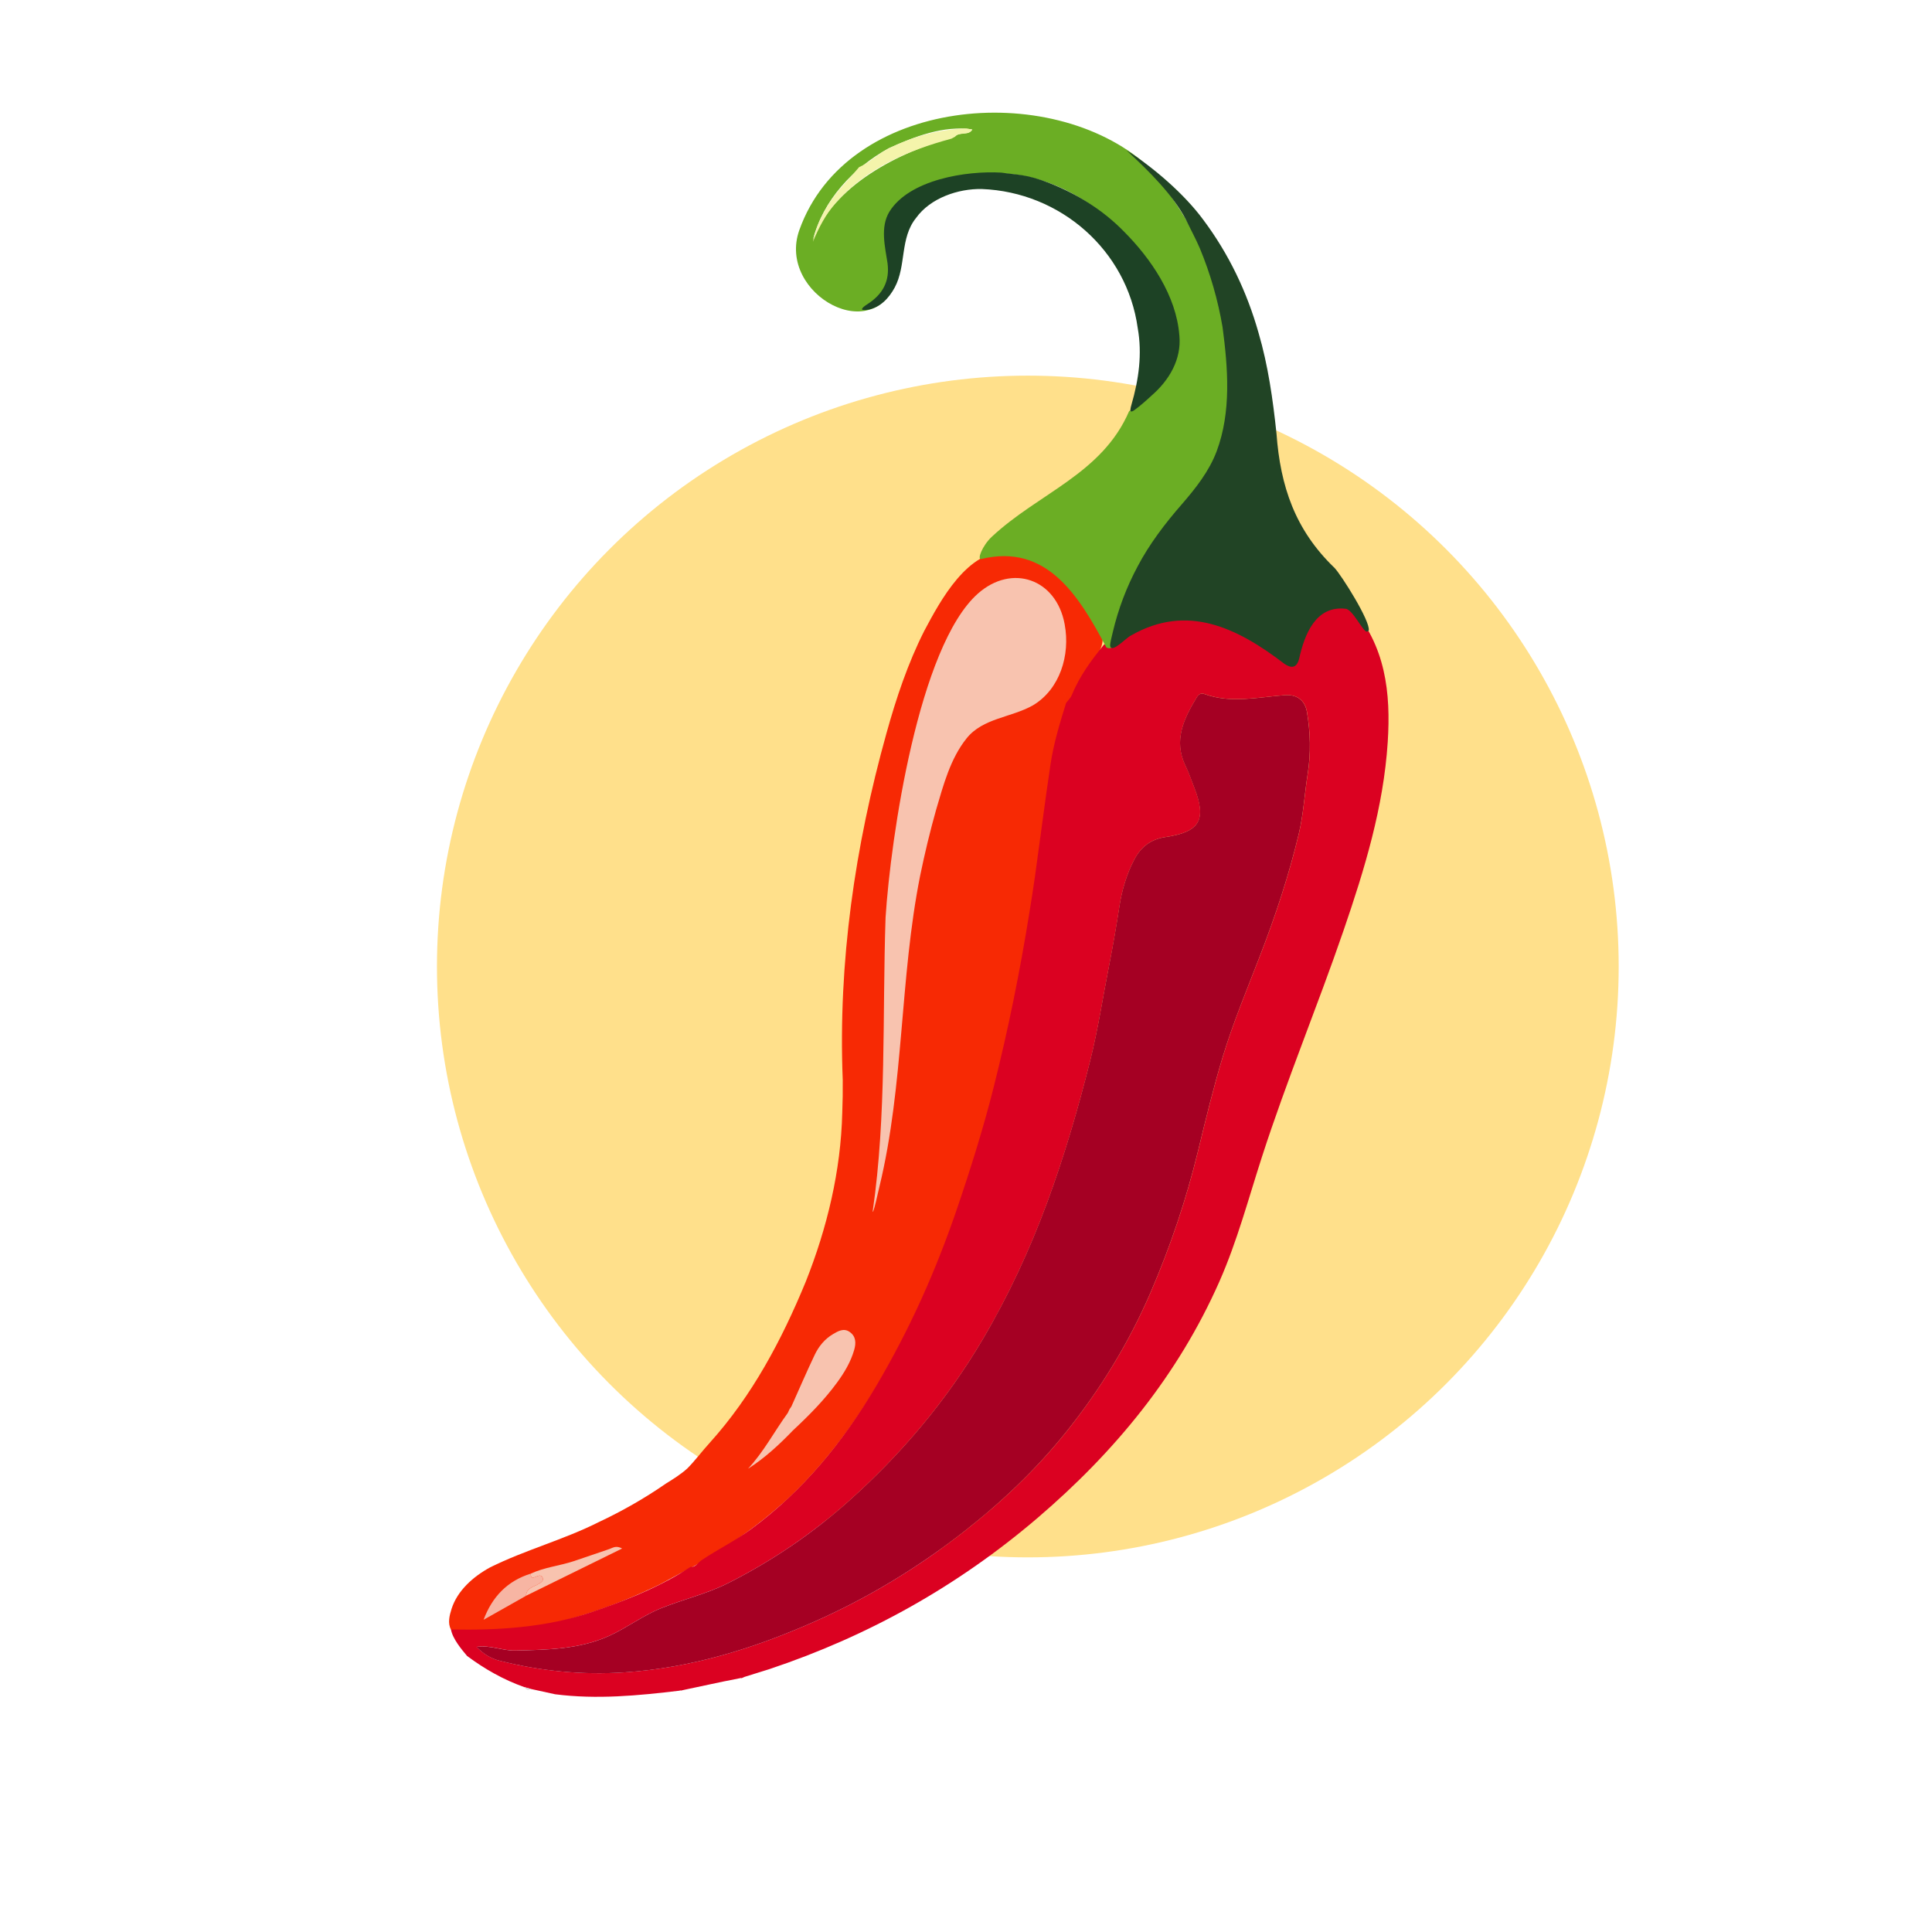 <!--?xml version="1.0" encoding="UTF-8"?--><svg id="Layer_1" data-name="Layer 1" xmlns="http://www.w3.org/2000/svg" viewBox="0 0 1000 1000">
  <defs>
    <style>
      .cls-1 {
        fill: #214425;
      }

      .cls-1, .cls-2, .cls-3, .cls-4, .cls-5, .cls-6, .cls-7, .cls-8, .cls-9, .cls-10, .cls-11, .cls-12 {
        stroke-width: 0px;
      }

      .cls-2 {
        fill: #f7b5a3;
      }

      .cls-3 {
        fill: #f8c3af;
      }

      .cls-4 {
        fill: #ffe08b;
      }

      .cls-5 {
        fill: #f4f4ab;
      }

      .cls-6 {
        fill: #f72904;
      }

      .cls-7 {
        fill: #6bae24;
      }

      .cls-8 {
        fill: #dfdad8;
      }

      .cls-9 {
        fill: #1d4225;
      }

      .cls-10 {
        fill: #d3d0cd;
      }

      .cls-11 {
        fill: #db0121;
      }

      .cls-12 {
        fill: #a50023;
      }
    </style>
  </defs>
  <circle class="cls-4" cx="532" cy="500.26" r="305.83"></circle>
  <g>
    <path class="cls-6" d="M569.74,326.58c-9.27-19.45-25.6-38.69-48.28-41-20.6-1.07-34.68,25.19-43.07,40.97-8.52,16.88-14.52,34.83-19.57,53.02-16.34,58.57-25.05,118.53-22.62,179.43.05,5.67-.02,11.31-.25,16.94-.71,30.07-7.85,59.68-18.9,87.48-12.39,30.07-27.67,58.93-49.6,83.26-3.98,4.35-7.63,9.29-11.65,13.34-3.3,3.01-7.31,5.53-11.12,7.87-10.84,7.53-22.69,14.27-34.71,19.92-18.14,9.15-38.07,14.41-56.26,23.44-8.77,4.77-16.95,12.02-19.97,21.45-1.09,3.39-2.12,7.5-.33,10.7,1.63,2.65,5.15,3.17,8.14,3.14,9.57-.19,19.11-1.21,28.5-2.79,24.61-4.34,48.74-12.63,71.24-23.55,6.34-3.32,11.5-6.35,18.13-9.67,18.45-10.52,36.26-23.07,51.5-37.88,34.82-34.06,57.77-78.25,75.99-122.91,30.35-76.65,45.28-158.2,55.57-239.65,2.66-18.8,5.43-38.16,15.12-54.8,2.6-4.81,5.39-9.53,8.63-13.94,3.23-4.19,5.96-9.28,3.57-14.58l-.08-.2h0ZM550.42,358.44c.28.23,1.08,1.76,1.13,2.1-.13-.5-.8-1.75-1.13-2.1h0Z"></path>
    <path class="cls-11" d="M699.17,313.79c18.05,20.29,20.77,44.86,19.11,70.4-2.19,33.67-11.95,65.66-22.83,97.33-13.48,39.25-29.45,77.61-42.22,117.12-7.01,21.67-12.83,43.74-22.06,64.64-21.38,48.42-54.1,88.16-94.04,122.32-41.15,35.19-87.53,61.17-138.85,78.32-4.3,1.34-8.58,2.68-12.88,4.02-.55.25-1.1.49-1.65.74,0,0-.04-.2-.04-.19-3.19.64-6.39,1.24-9.57,1.91-6.63,1.39-13.27,2.82-19.89,4.23l-1.92.44-.25-.19-.25.2c-21.46,2.57-42.92,4.64-64.54,1.86-4.17-.91-8.32-1.83-12.49-2.74-1.12-.31-2.23-.62-3.34-.93-10.77-3.79-20.56-9.36-29.69-16.14-2.86-3.39-7.5-8.92-8.34-13.71,24.67.49,49.47-1.07,72.68-8.97,15.75-5.36,31.35-11.37,45.77-19.94.47-.3.93-.59,1.4-.88l1.39-.88c.46-.29.92-.57,1.37-.86.48-.3.94-.6,1.42-.9,2.4.45,4.02-2.34,5.73-3.48,8.5-5.68,17.19-9.87,25.46-15.96,27.05-19.91,47.77-45.36,64.71-73.91,17.3-29.16,31.09-59.97,42.05-92.17,7.01-20.6,13.51-41.32,18.82-62.34,7.61-30.13,13.78-60.64,18.68-91.35.97-6.07,1.96-12.16,2.81-18.25,2.69-19.23,5.13-38.49,7.99-57.68,1.62-10.88,4.81-21.43,8.08-31.94,1-1.36,2.33-2.58,2.95-4.1,4.02-9.84,10.22-18.25,16.87-26.38,1.43.33,2.39,2.97,4.31.89,35.08-28.57,64.52-14.15,93.52,10.2,1.16-5.31,2.25-8.63,3.57-13.41,4.21-15.13,13.16-20.96,26.16-17.29l-.02-.03ZM246.67,852.43c3.85,3.9,7.6,6.06,12,7.17,21.24,5.35,42.66,7.47,64.63,6,34.56-2.31,66.93-12.38,98.24-26.25,27.94-12.37,53.91-28.18,78.01-47.08,19.32-15.15,36.99-31.98,52.31-51.1,17.75-22.15,32.5-46.22,43.78-72.38,10.22-23.72,18.42-48.1,24.51-73.16,3.96-16.29,7.89-32.54,12.76-48.62,5.42-17.89,12.62-35.07,19.33-52.42,7.99-20.68,14.94-41.62,20.06-63.13,2.39-10.05,2.94-20.54,4.57-30.8,1.71-10.76,1.44-21.48-.37-32.15-1.02-6.04-5.16-9.18-11.5-8.71-13.96,1.04-27.92,4.41-41.79-.66-1.74-.64-2.99.5-3.83,1.89-6.6,10.99-12.08,22.13-5.77,35.27,1.75,3.63,3.07,7.48,4.53,11.24,6.55,16.82,3.03,23.02-14.88,25.7-7.54,1.12-12.69,5.07-16.16,11.69-3.97,7.58-6.41,15.96-7.65,24.06-1.57,10.25-3.35,20.58-5.34,30.66-3.23,16.4-5.7,32.95-9.79,49.26-6.24,24.88-13.38,49.38-22.25,73.4-9.07,24.57-20.01,48.24-33.34,70.82-18.66,31.61-41.97,59.3-69.28,83.7-18.92,16.91-39.73,31.04-62.4,42.5-11.09,5.6-23.15,8.4-34.59,12.96-9.59,3.82-17.77,10.14-27.02,14.36-15.41,7.03-32.08,7.26-48.7,7.65-6.58.16-12.76-2.92-20.03-1.89h-.02Z"></path>
    <g>
      <path class="cls-6" d="M349.61,763.97h.03s.02-.02.02-.02l-.06.02Z"></path>
      <path class="cls-6" d="M342.39,769.54h0s.07-.05.11-.07l-.11.07Z"></path>
      <path class="cls-6" d="M358.36,756.37h.02s0-.02,0-.02l-.04.02h0Z"></path>
    </g>
    <path class="cls-7" d="M636.58,191.63c-.73-40.53-16.94-75.38-42.83-106.06-50.04-44.6-155.49-35.14-179.99,33.44-12.02,33.47,41,62.42,50.94,23.66.33-8.95-9.16-24.34-3.53-32.49,10.12-16.96,39.7-21.24,57.89-20.4,38.96,1.8,72.51,33.35,87.46,68.13,8.59,23.89-2.44,41.46-22.08,54.89-14,32.55-46.79,42.31-71.14,65.08-4.85,4.54-7.76,12.03-5.35,11.45,33.63-8.11,50.3,18.6,64.72,45.83,4.56,2.29,6.77-6.2,8.16-12.91,11.57-55.97,60.07-63.56,55.76-130.63h0ZM494.35,70.65c-29.48,8.06-63.22,25.49-73.63,53.57,5.3-20.69,20.92-37.33,39.25-47.47,13.36-6.07,28.49-11.89,43.15-9.79-1.16,3.17-6.68,1.1-8.76,3.69h0Z"></path>
    <path class="cls-9" d="M610.42,173.51c-1.58-20.45-14.68-39.66-28.74-53.75-10.81-11.05-24.06-19.28-38.36-24.94-12.14-4.8-16.76-4.23-24.99-5.47-18.15-1.08-47.7,3.61-57.99,20.25-4.85,8.01-2.23,18.15-.95,26.66,1.15,8.99-2.12,15.89-10.58,21.29-2.75,1.75-4.37,3.58.52,2.74,6.18-1.1,10.76-5.89,13.76-11.45,6.11-11.32,2.6-25.57,11.07-36.04,7.35-10.26,21.75-15.23,34.08-14.96,40.6,1.57,75.1,31.67,80.65,72.02,2.39,13.36.5,26.72-3.26,39.64-.52,1.81-.78,3.22-.22,3.44.31.15.87-.07,1.6-.56,3.21-2.33,6.25-5.05,9.17-7.75,9.03-7.87,15.41-18.65,14.27-30.92l-.02-.23h-.02Z"></path>
    <path class="cls-8" d="M271.45,873.25c1.12.31,2.23.62,3.34.93-1.43.81-2.52.41-3.34-.93Z"></path>
    <path class="cls-12" d="M246.67,852.43c7.27-1.02,13.45,2.05,20.03,1.89,16.62-.39,33.3-.62,48.7-7.65,9.25-4.21,17.42-10.54,27.02-14.36,11.45-4.56,23.52-7.35,34.59-12.96,22.67-11.46,43.48-25.59,62.4-42.5,27.31-24.4,50.63-52.09,69.28-83.7,13.33-22.58,24.26-46.25,33.34-70.82,8.87-24.03,16.01-48.52,22.25-73.4,4.09-16.31,6.56-32.86,9.79-49.26,1.98-10.08,3.76-20.42,5.34-30.66,1.25-8.1,3.68-16.48,7.65-24.06,3.47-6.63,8.63-10.57,16.16-11.69,17.91-2.67,21.42-8.88,14.88-25.7-1.47-3.76-2.79-7.61-4.53-11.24-6.31-13.15-.83-24.29,5.77-35.27.84-1.39,2.09-2.53,3.83-1.89,13.87,5.08,27.83,1.7,41.79.66,6.35-.48,10.47,2.66,11.5,8.71,1.81,10.67,2.07,21.39.37,32.15-1.62,10.25-2.17,20.74-4.57,30.8-5.12,21.51-12.07,42.45-20.06,63.13-6.7,17.35-13.9,34.53-19.33,52.42-4.87,16.08-8.8,32.33-12.76,48.62-6.09,25.06-14.29,49.44-24.51,73.16-11.27,26.16-26.02,50.24-43.78,72.38-15.32,19.11-32.99,35.95-52.31,51.1-24.1,18.91-50.06,34.71-78.01,47.08-31.32,13.87-63.69,23.94-98.24,26.25-21.97,1.47-43.4-.65-64.63-6-4.39-1.11-8.13-3.26-12-7.17h.02Z"></path>
    <path class="cls-6" d="M356.04,811.87c.48-.3.94-.6,1.42-.9-.48.3-.94.6-1.42.9Z"></path>
    <path class="cls-10" d="M385.39,867.93c-.55.25-1.1.49-1.65.74.55-.25,1.1-.49,1.65-.74Z"></path>
    <path class="cls-8" d="M354.23,874.61c-.64.15-1.27.3-1.91.44.64-.15,1.27-.3,1.91-.44Z"></path>
    <path class="cls-6" d="M353.27,813.61c.47-.3.93-.58,1.39-.88-.47.3-.93.58-1.39.88Z"></path>
    <path class="cls-3" d="M439.73,689.36c-3.05-2.07-5.9-.39-8.57,1.18-4.28,2.53-7.36,6.3-9.45,10.67-4.21,8.84-8.08,17.85-12.09,26.79-.32.48-.65.94-.97,1.42-.3.63-.58,1.25-.88,1.89-6.94,9.54-12.44,20.13-20.61,28.92,8.68-5.54,16.15-12.45,23.23-19.81,8.28-7.72,16.24-15.73,22.94-24.91,3.77-5.16,7.01-10.61,8.79-16.78,1.01-3.49,1.02-7.04-2.39-9.36h0Z"></path>
    <path class="cls-5" d="M444.65,86.51c5.49-2.29,9.54-6.75,14.87-9.42,12.59-6.32,25.78-9.97,39.82-10.6,1.31-.06,2.65.39,3.98.6-2.16,3.45-6.82.86-9.2,3.79-.55.3-1.1.59-1.65.89-22.7,6.15-43.84,15.14-59.87,33.24-5.25,5.92-8.84,12.91-11.86,20.18,2.59-11.99,8.81-21.99,17.07-30.87,2.36-2.53,4.58-5.2,6.86-7.81h0Z"></path>
    <path class="cls-7" d="M492.46,71.77c.55-.3,1.1-.59,1.65-.89-.55.3-1.1.59-1.65.89Z"></path>
    <path class="cls-1" d="M690.55,293.75c-20.23-19.56-27.84-42.03-29.85-69.44-1.85-17.55-4.3-35.04-9.29-52.07-5.97-21.1-15.38-40.81-28.52-58.38-9.71-13.26-25.85-27.21-39.55-35.9-.03.11.1.16.25.34.25.24.18.17.34.31,10.63,9.86,23.18,22.21,29.89,35.07,2.51,5.18,5.04,9.78,7.24,14.91,5.4,13.02,9.36,26.76,11.73,40.72,2.81,21.21,4.59,43.78-3.03,64.21-3.9,10.4-10.88,19.19-18.03,27.46-8.63,9.86-16.87,20.7-22.92,32.23-5.69,10.66-9.99,21.93-12.81,33.89-.32,1.43-1.57,6.02-1.37,7.26.87,3.98,8.26-4.33,10.81-5.45,29-16.6,54.76-4.15,79.39,14.7,3.61,2.48,6.35,2.18,7.6-2.66,2.75-12.47,8.54-27.58,24-25.86,3.8.24,9.15,12.28,11.13,11.82.39-.07.71-.28.9-.59.92-4.77-14.1-28.55-17.72-32.4l-.16-.16h-.02ZM620.76,127.12l.06-.03h0l-.06.03h0Z"></path>
    <path class="cls-3" d="M551.04,322.97c-4.36-23.36-27.24-31.34-44.9-15.71-30.64,27.25-45.11,126.23-47.77,167.61-1.71,50.4.58,102.28-6.67,152.16.07.89.69-1.03,1.67-4.99.54-2.19,1.19-4.97,1.84-7.9,12.77-52.86,10.45-107.72,21.05-160.86,2.37-11.48,5.07-22.79,8.25-34.08,3.8-12.89,7.37-26.52,15.78-37.01,8.45-10.59,23.09-10.72,34.4-17.14,13.89-8.27,19.36-25.99,16.39-41.84l-.05-.23h0Z"></path>
    <path class="cls-3" d="M274.73,814.5c7.04-3.26,14.81-4.02,22.1-6.4,6.21-2.03,12.35-4.26,18.55-6.31,1.73-.57,3.38-2.04,6.64-.29-17.09,8.4-33.41,16.44-49.74,24.47.21-4.18,4.03-4.56,6.62-6.2,1.19-.75,2.52-1.5,2.03-3.01-.55-1.68-2.05-1.36-3.34-.75-1.67.79-3.01,1.07-2.85-1.53v.02Z"></path>
    <path class="cls-2" d="M274.73,814.5c-.16,2.6,1.18,2.3,2.85,1.53,1.3-.61,2.8-.93,3.34.75.49,1.51-.84,2.25-2.03,3.01-2.58,1.64-6.4,2.02-6.62,6.2-7.32,4.14-14.64,8.27-21.97,12.41,4.48-11.98,12.37-20.14,24.43-23.89h0Z"></path>
  </g>
</svg>